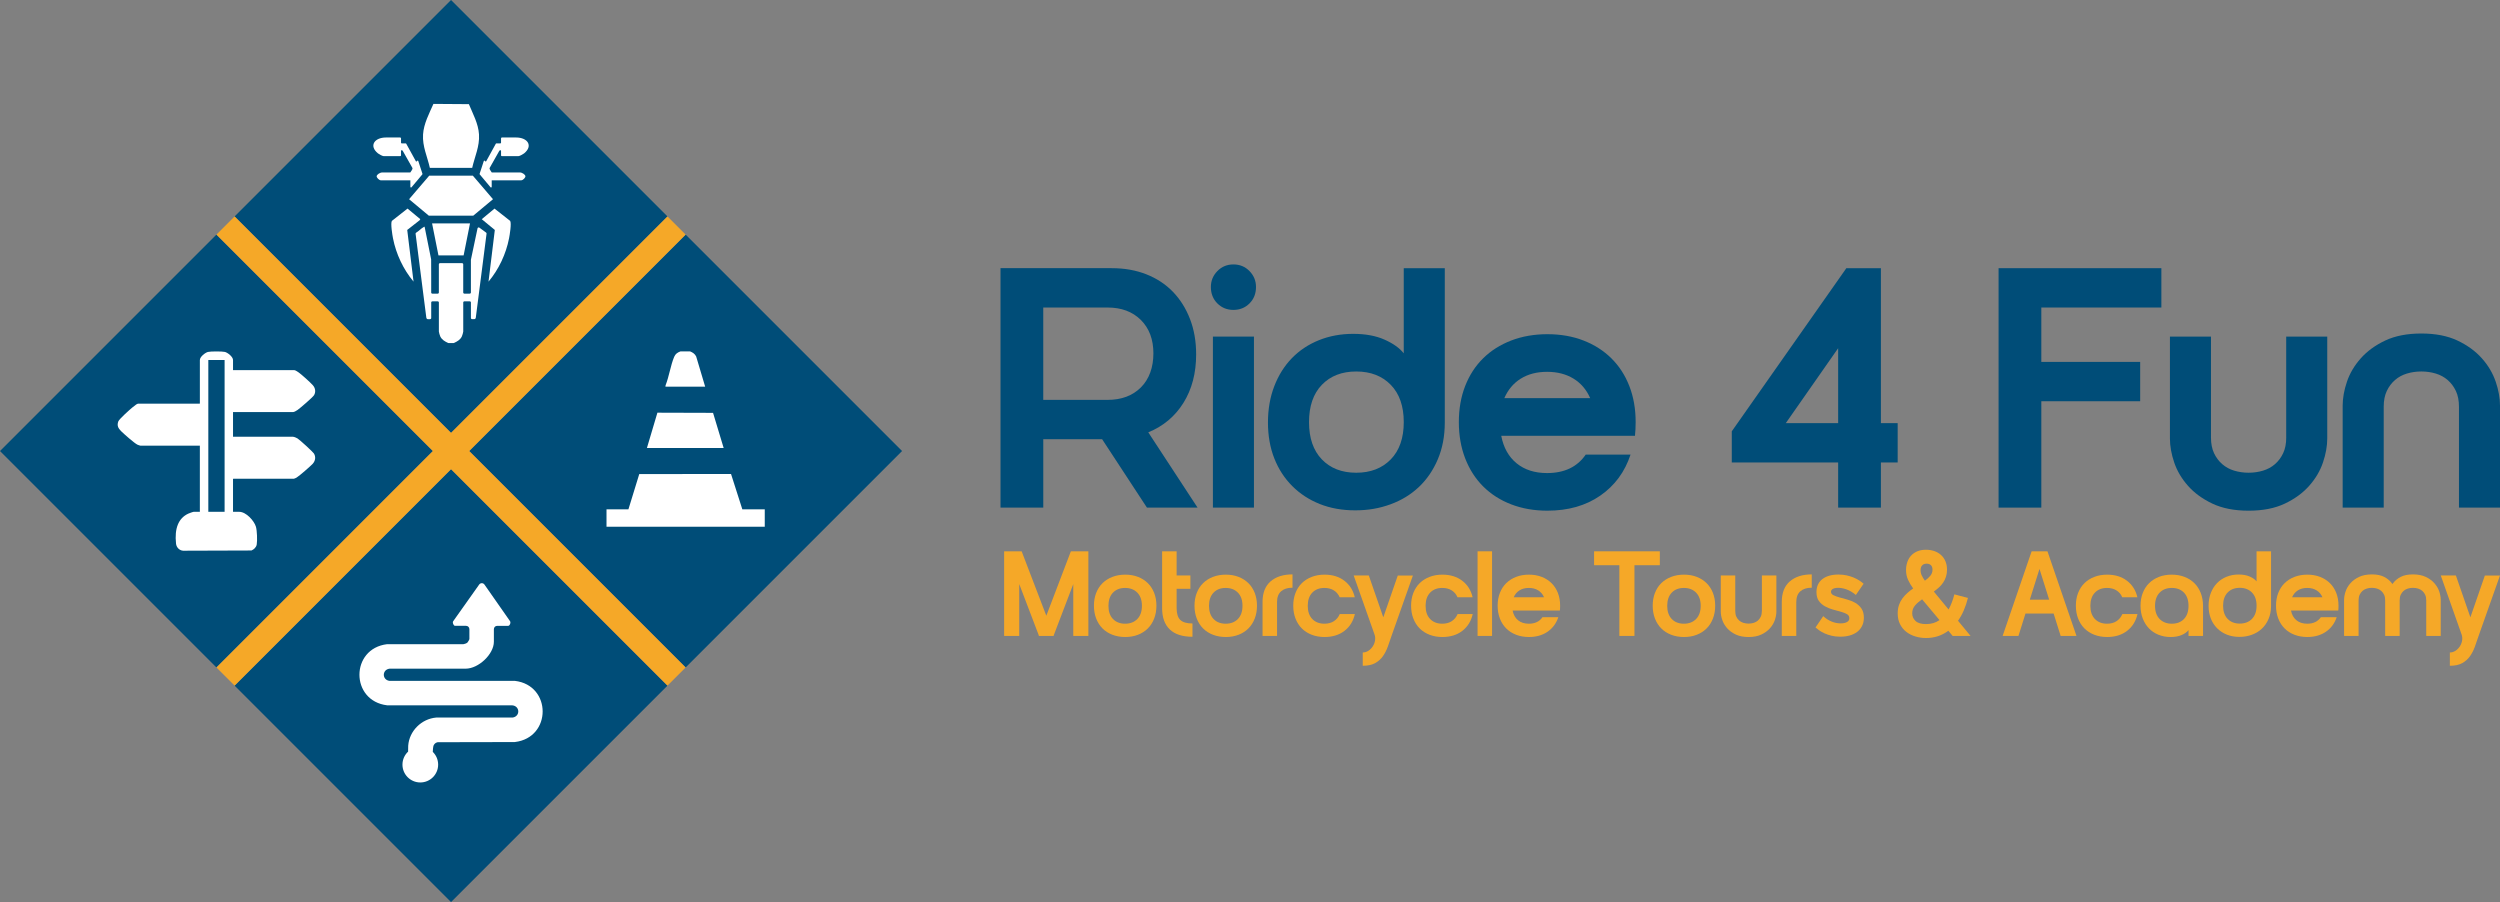 <svg xmlns="http://www.w3.org/2000/svg" id="katman_2" data-name="katman 2" viewBox="0 0 1777.92 641.53"><rect x="0" y="0" width="1777.92" height="641.53" fill="#808080" stroke="none"/><defs><style> .cls-1 { fill: #f5a828; } .cls-2 { fill: #fff; } .cls-3 { fill: #004d78; } </style></defs><g id="katman_1" data-name="katman 1"><g><path class="cls-3" d="M841.66,286.44c6-9.65,9-21.12,9-34.42,0-9.24-1.46-17.64-4.38-25.18-2.92-7.54-6.97-13.99-12.16-19.34-5.19-5.35-11.47-9.49-18.85-12.41-7.38-2.92-15.61-4.38-24.69-4.38h-79.05v170.27h30.41v-48.65h41.84l31.87,48.65h36l-35.03-53.51c10.7-4.38,19.05-11.39,25.06-21.04ZM811.38,275.5c-5.92,5.92-13.83,8.88-23.72,8.88h-45.73v-65.68h45.73c9.89,0,17.79,2.96,23.72,8.88,5.92,5.92,8.88,13.83,8.88,23.72s-2.96,18.29-8.88,24.2Z"></path><rect class="cls-3" x="862.58" y="239.37" width="29.19" height="121.62"></rect><path class="cls-3" d="M877.18,188.05c-4.54,0-8.35,1.58-11.43,4.74-3.08,3.16-4.62,6.93-4.62,11.31,0,4.71,1.54,8.6,4.62,11.68,3.08,3.08,6.89,4.62,11.43,4.62s8.35-1.54,11.43-4.62c3.08-3.08,4.62-6.97,4.62-11.68,0-4.38-1.54-8.15-4.62-11.31-3.08-3.16-6.89-4.74-11.43-4.74Z"></path><path class="cls-3" d="M998.31,251.29c-2.92-3.73-7.46-6.97-13.62-9.73-6.16-2.76-13.62-4.13-22.38-4.13s-16.87,1.5-24.33,4.5c-7.46,3-13.86,7.26-19.22,12.77-5.35,5.52-9.53,12.16-12.53,19.95-3,7.78-4.5,16.38-4.5,25.78s1.5,17.92,4.5,25.54c3,7.62,7.26,14.19,12.77,19.7,5.51,5.51,12.04,9.77,19.58,12.77,7.54,3,15.93,4.5,25.18,4.5s17.27-1.42,25.05-4.26c7.78-2.84,14.51-6.93,20.19-12.28,5.68-5.35,10.18-11.92,13.5-19.7,3.32-7.78,4.99-16.54,4.99-26.27v-109.7h-29.19v60.57ZM989.07,326.7c-6.17,6.32-14.35,9.49-24.57,9.49s-18.36-3.16-24.45-9.49c-6.08-6.32-9.12-15.16-9.12-26.51s3.04-20.19,9.12-26.51c6.08-6.32,14.23-9.49,24.45-9.49s18.4,3.16,24.57,9.49c6.16,6.32,9.24,15.17,9.24,26.51s-3.08,20.19-9.24,26.51Z"></path><path class="cls-3" d="M1145.96,254.82c-5.51-5.43-12.12-9.65-19.82-12.65-7.7-3-16.26-4.5-25.66-4.5s-18,1.5-25.78,4.5c-7.78,3-14.43,7.22-19.95,12.65-5.51,5.44-9.77,12-12.77,19.7-3,7.7-4.5,16.26-4.5,25.66s1.5,18,4.5,25.78c3,7.78,7.26,14.44,12.77,19.95,5.51,5.51,12.16,9.77,19.95,12.77,7.78,3,16.38,4.5,25.78,4.5,14.75,0,27.28-3.56,37.58-10.7,10.3-7.13,17.47-16.86,21.53-29.19h-31.87c-6,8.76-15.16,13.14-27.49,13.14-8.76,0-15.97-2.31-21.65-6.93-5.68-4.62-9.33-11.15-10.95-19.58h95.11c.16-1.62.28-3.2.36-4.74.08-1.54.12-3.2.12-4.99,0-9.4-1.5-17.96-4.5-25.66-3-7.7-7.26-14.27-12.77-19.7ZM1069.83,283.16c2.59-6,6.48-10.62,11.67-13.86,5.19-3.24,11.43-4.87,18.73-4.87s13.58,1.62,18.85,4.87c5.27,3.25,9.2,7.87,11.8,13.86h-61.05Z"></path><path class="cls-3" d="M1337.64,190.72h-24.57l-81.49,116.03v22.14h75.65v32.11h30.41v-32.11h11.92v-27.97h-11.92v-110.19ZM1307.23,300.91h-37.22l37.22-53.27v53.27Z"></path><polygon class="cls-3" points="1421.32 361 1451.72 361 1451.72 285.35 1522.02 285.35 1522.02 257.37 1451.72 257.37 1451.72 218.7 1537.1 218.7 1537.1 190.72 1421.32 190.72 1421.32 361"></polygon><path class="cls-3" d="M1625.89,311.13c0,4.38-.73,8.11-2.19,11.19-1.46,3.08-3.41,5.68-5.84,7.78-2.43,2.11-5.27,3.64-8.51,4.62-3.25.97-6.65,1.46-10.22,1.46s-6.97-.49-10.22-1.46c-3.25-.97-6.08-2.51-8.51-4.62-2.43-2.11-4.38-4.7-5.84-7.78-1.46-3.08-2.19-6.81-2.19-11.19v-71.76h-29.19v72.49c0,5.35,1.01,11.03,3.04,17.03,2.03,6,5.31,11.55,9.85,16.66,4.54,5.11,10.34,9.33,17.39,12.65,7.05,3.32,15.6,4.99,25.66,4.99s18.61-1.66,25.66-4.99c7.05-3.32,12.85-7.54,17.39-12.65,4.54-5.11,7.82-10.66,9.85-16.66,2.03-6,3.04-11.68,3.04-17.03v-72.49h-29.19v71.76Z"></path><path class="cls-3" d="M1774.87,271.48c-2.03-6-5.31-11.55-9.85-16.66-4.54-5.11-10.34-9.32-17.39-12.65-7.05-3.32-15.61-4.99-25.66-4.99s-18.61,1.67-25.66,4.99c-7.05,3.33-12.85,7.54-17.39,12.65-4.54,5.11-7.83,10.67-9.85,16.66-2.03,6-3.04,11.68-3.04,17.03v72.49h29.19v-71.76c0-4.38.73-8.11,2.19-11.19,1.46-3.08,3.41-5.67,5.84-7.78,2.43-2.11,5.27-3.65,8.51-4.62,3.24-.97,6.65-1.46,10.22-1.46s6.97.49,10.22,1.46c3.24.97,6.08,2.52,8.51,4.62,2.43,2.11,4.38,4.7,5.84,7.78,1.46,3.08,2.19,6.81,2.19,11.19v71.76h29.19v-72.49c0-5.35-1.02-11.03-3.04-17.03Z"></path><polygon class="cls-1" points="744.11 437.89 726.57 392.08 714.11 392.08 714.11 452.25 724.85 452.25 724.85 415.37 738.78 451.9 738.69 452.25 749.44 452.25 749.35 451.9 763.28 415.37 763.28 452.25 774.02 452.25 774.02 392.08 761.56 392.08 744.11 437.89"></polygon><path class="cls-1" d="M816.31,414.73c-1.95-1.92-4.28-3.41-7.01-4.47-2.72-1.06-5.75-1.59-9.07-1.59s-6.36.53-9.11,1.59c-2.75,1.06-5.1,2.55-7.05,4.47-1.95,1.92-3.45,4.24-4.51,6.96-1.06,2.72-1.59,5.75-1.59,9.07s.53,6.36,1.59,9.11c1.06,2.75,2.56,5.1,4.51,7.05,1.95,1.95,4.3,3.45,7.05,4.51,2.75,1.06,5.79,1.59,9.11,1.59s6.35-.53,9.07-1.59c2.72-1.06,5.06-2.56,7.01-4.51,1.95-1.95,3.45-4.3,4.51-7.05,1.06-2.75,1.59-5.79,1.59-9.11s-.53-6.35-1.59-9.07c-1.06-2.72-2.57-5.04-4.51-6.96ZM808.83,440.21c-2.18,2.24-5.07,3.35-8.68,3.35s-6.49-1.12-8.64-3.35c-2.15-2.24-3.22-5.36-3.22-9.37s1.07-7.13,3.22-9.37c2.15-2.24,5.03-3.35,8.64-3.35s6.5,1.12,8.68,3.35c2.18,2.24,3.27,5.36,3.27,9.37s-1.09,7.13-3.27,9.37Z"></path><path class="cls-1" d="M836.77,432.39v-13.67h9.8v-9.46h-9.8v-17.19h-10.31v40.4c0,6.65,1.82,11.71,5.46,15.17,3.64,3.47,9.01,5.2,16.12,5.2v-9.46c-4.07,0-6.96-.84-8.68-2.54-1.72-1.69-2.58-4.51-2.58-8.47Z"></path><path class="cls-1" d="M887.83,414.73c-1.95-1.92-4.28-3.41-7.01-4.47-2.72-1.06-5.75-1.59-9.07-1.59s-6.36.53-9.11,1.59c-2.75,1.06-5.1,2.55-7.05,4.47-1.95,1.92-3.45,4.24-4.51,6.96-1.06,2.72-1.59,5.75-1.59,9.07s.53,6.36,1.59,9.11c1.06,2.75,2.56,5.1,4.51,7.05,1.95,1.95,4.3,3.45,7.05,4.51,2.75,1.06,5.79,1.59,9.11,1.59s6.35-.53,9.07-1.59c2.72-1.06,5.06-2.56,7.01-4.51,1.95-1.95,3.45-4.3,4.51-7.05,1.06-2.75,1.59-5.79,1.59-9.11s-.53-6.35-1.59-9.07c-1.06-2.72-2.57-5.04-4.51-6.96ZM880.35,440.21c-2.18,2.24-5.07,3.35-8.68,3.35s-6.49-1.12-8.64-3.35c-2.15-2.24-3.22-5.36-3.22-9.37s1.07-7.13,3.22-9.37c2.15-2.24,5.03-3.35,8.64-3.35s6.5,1.12,8.68,3.35c2.18,2.24,3.27,5.36,3.27,9.37s-1.09,7.13-3.27,9.37Z"></path><path class="cls-1" d="M897.88,428.18v24.07h10.31v-24.07c0-3.44.97-6,2.92-7.69,1.95-1.69,4.64-2.54,8.08-2.54v-9.46c-6.53,0-11.72,1.65-15.56,4.94-3.84,3.3-5.76,8.21-5.76,14.74Z"></path><path class="cls-1" d="M948.64,441.76c-1.86,1.2-4.11,1.8-6.75,1.8-3.61,0-6.49-1.12-8.64-3.35-2.15-2.24-3.22-5.36-3.22-9.37s1.07-7.13,3.22-9.37c2.15-2.24,5.03-3.35,8.64-3.35,2.58,0,4.8.57,6.66,1.72,1.86,1.15,3.25,2.78,4.17,4.9h10.75c-1.15-4.93-3.61-8.84-7.39-11.73-3.78-2.89-8.48-4.34-14.1-4.34-3.32,0-6.36.53-9.11,1.59-2.75,1.06-5.1,2.55-7.05,4.47-1.95,1.92-3.45,4.24-4.51,6.96-1.06,2.72-1.59,5.75-1.59,9.07s.53,6.36,1.59,9.11c1.06,2.75,2.56,5.1,4.51,7.05,1.95,1.95,4.3,3.45,7.05,4.51,2.75,1.06,5.79,1.59,9.11,1.59,5.67,0,10.4-1.46,14.18-4.38,3.78-2.92,6.25-6.9,7.39-11.95h-10.75c-.92,2.18-2.31,3.87-4.17,5.07Z"></path><path class="cls-1" d="M994.07,409.27l-10.31,29.74-10.31-29.74h-10.75l14.78,41.86c.52,1.43.65,2.91.39,4.43-.26,1.52-.8,2.91-1.63,4.17-.83,1.26-1.86,2.29-3.09,3.09-1.23.8-2.57,1.2-4,1.2v9.46c3.61,0,6.55-.63,8.81-1.89,2.26-1.26,4.11-2.91,5.54-4.94,1.43-2.04,2.59-4.31,3.48-6.83.89-2.52,1.76-5.04,2.62-7.56l15.21-42.98h-10.74Z"></path><path class="cls-1" d="M1032.45,441.76c-1.86,1.2-4.11,1.8-6.75,1.8-3.61,0-6.49-1.12-8.64-3.35-2.15-2.24-3.22-5.36-3.22-9.37s1.07-7.13,3.22-9.37c2.15-2.24,5.03-3.35,8.64-3.35,2.58,0,4.8.57,6.66,1.72,1.86,1.15,3.25,2.78,4.17,4.9h10.75c-1.15-4.93-3.61-8.84-7.39-11.73-3.78-2.89-8.48-4.34-14.1-4.34-3.32,0-6.36.53-9.11,1.59-2.75,1.06-5.1,2.55-7.05,4.47-1.95,1.92-3.45,4.24-4.51,6.96-1.06,2.72-1.59,5.75-1.59,9.07s.53,6.36,1.59,9.11c1.06,2.75,2.56,5.1,4.51,7.05,1.95,1.95,4.3,3.45,7.05,4.51,2.75,1.06,5.79,1.59,9.11,1.59,5.67,0,10.4-1.46,14.18-4.38,3.78-2.92,6.24-6.9,7.39-11.95h-10.75c-.92,2.18-2.31,3.87-4.17,5.07Z"></path><rect class="cls-1" x="1050.8" y="392.08" width="10.31" height="60.17"></rect><path class="cls-1" d="M1103.41,414.73c-1.95-1.92-4.28-3.41-7.01-4.47-2.72-1.06-5.75-1.59-9.07-1.59s-6.36.53-9.11,1.59c-2.75,1.06-5.1,2.55-7.05,4.47-1.95,1.92-3.45,4.24-4.51,6.96-1.06,2.72-1.59,5.75-1.59,9.07s.53,6.36,1.59,9.11c1.06,2.75,2.56,5.1,4.51,7.05,1.95,1.95,4.3,3.45,7.05,4.51,2.75,1.06,5.79,1.59,9.11,1.59,5.21,0,9.64-1.26,13.28-3.78,3.64-2.52,6.17-5.96,7.61-10.31h-11.26c-2.12,3.09-5.36,4.64-9.71,4.64-3.09,0-5.65-.82-7.65-2.45-2.01-1.63-3.3-3.94-3.87-6.92h33.61c.06-.57.1-1.13.13-1.68.03-.54.04-1.13.04-1.76,0-3.32-.53-6.35-1.59-9.07-1.06-2.72-2.57-5.04-4.51-6.96ZM1076.5,424.74c.92-2.12,2.29-3.75,4.13-4.9,1.83-1.15,4.04-1.72,6.62-1.72s4.8.57,6.66,1.72c1.86,1.15,3.25,2.78,4.17,4.9h-21.58Z"></path><polygon class="cls-1" points="1180.42 392.08 1133.66 392.08 1133.66 401.96 1151.63 401.96 1151.63 452.25 1162.37 452.25 1162.37 401.96 1180.42 401.96 1180.42 392.08"></polygon><path class="cls-1" d="M1213.69,414.73c-1.95-1.92-4.28-3.41-7.01-4.47-2.72-1.06-5.75-1.59-9.07-1.59s-6.36.53-9.11,1.59c-2.75,1.06-5.1,2.55-7.05,4.47-1.95,1.92-3.45,4.24-4.51,6.96-1.06,2.72-1.59,5.75-1.59,9.07s.53,6.36,1.59,9.11c1.06,2.75,2.56,5.1,4.51,7.05,1.95,1.95,4.3,3.45,7.05,4.51,2.75,1.06,5.79,1.59,9.11,1.59s6.35-.53,9.07-1.59c2.72-1.06,5.06-2.56,7.01-4.51,1.95-1.95,3.45-4.3,4.51-7.05,1.06-2.75,1.59-5.79,1.59-9.11s-.53-6.35-1.59-9.07c-1.06-2.72-2.57-5.04-4.51-6.96ZM1206.21,440.21c-2.18,2.24-5.07,3.35-8.68,3.35s-6.49-1.12-8.64-3.35c-2.15-2.24-3.22-5.36-3.22-9.37s1.07-7.13,3.22-9.37c2.15-2.24,5.03-3.35,8.64-3.35s6.5,1.12,8.68,3.35c2.18,2.24,3.27,5.36,3.27,9.37s-1.09,7.13-3.27,9.37Z"></path><path class="cls-1" d="M1252.97,434.63c0,1.55-.26,2.87-.77,3.96-.52,1.09-1.2,2.01-2.06,2.75-.86.74-1.86,1.29-3.01,1.63-1.15.34-2.35.52-3.61.52s-2.46-.17-3.61-.52c-1.15-.34-2.15-.89-3.01-1.63-.86-.74-1.55-1.66-2.06-2.75-.52-1.09-.77-2.41-.77-3.96v-25.36h-10.31v25.62c0,1.89.36,3.9,1.07,6.02.72,2.12,1.88,4.08,3.48,5.89,1.6,1.8,3.65,3.3,6.15,4.47,2.49,1.17,5.51,1.76,9.07,1.76s6.58-.59,9.07-1.76c2.49-1.17,4.54-2.66,6.15-4.47,1.6-1.81,2.76-3.77,3.48-5.89.72-2.12,1.07-4.13,1.07-6.02v-25.62h-10.31v25.36Z"></path><path class="cls-1" d="M1267.15,428.18v24.07h10.31v-24.07c0-3.44.97-6,2.92-7.69,1.95-1.69,4.64-2.54,8.08-2.54v-9.46c-6.53,0-11.72,1.65-15.56,4.94-3.84,3.3-5.76,8.21-5.76,14.74Z"></path><path class="cls-1" d="M1319.46,428.74c-1.75-1-3.63-1.78-5.63-2.32-2.01-.54-3.88-1.06-5.63-1.55-1.75-.49-3.19-1.02-4.34-1.59-1.15-.57-1.72-1.38-1.72-2.41,0-.86.44-1.55,1.33-2.06.89-.52,2.16-.77,3.82-.77,1.78,0,3.74.37,5.89,1.12,2.15.75,4.37,2.06,6.66,3.95l5.5-7.99c-.92-.8-1.98-1.59-3.18-2.36-1.2-.77-2.54-1.46-4-2.06-1.46-.6-3.08-1.1-4.86-1.5-1.78-.4-3.73-.6-5.84-.6-4.87,0-8.7,1.09-11.48,3.27-2.78,2.18-4.17,5.24-4.17,9.2,0,2.64.57,4.74,1.72,6.32,1.15,1.58,2.59,2.85,4.34,3.82,1.75.98,3.62,1.73,5.63,2.28,2,.55,3.88,1.06,5.63,1.55,1.75.49,3.19,1.06,4.34,1.72,1.15.66,1.72,1.62,1.72,2.88s-.59,2.19-1.76,2.79c-1.18.6-2.65.9-4.43.9-2.12,0-4.26-.43-6.4-1.29-2.15-.86-4.14-2.15-5.97-3.87l-5.5,8.08c.69.57,1.56,1.25,2.62,2.02,1.06.77,2.32,1.49,3.78,2.15,1.46.66,3.12,1.22,4.99,1.68,1.86.46,3.94.69,6.23.69,2.46,0,4.71-.29,6.75-.86,2.03-.57,3.8-1.43,5.29-2.58,1.49-1.15,2.65-2.56,3.48-4.25.83-1.69,1.25-3.62,1.25-5.8,0-2.69-.57-4.87-1.72-6.53-1.15-1.66-2.59-2.99-4.34-4Z"></path><path class="cls-1" d="M1396.56,434.11c1.17-2.69,2.16-5.64,2.97-8.85l-9.63-2.58c-1.09,4.18-2.46,7.77-4.13,10.75l-10.49-12.72c1.26-.92,2.46-1.89,3.61-2.92,1.15-1.03,2.15-2.18,3.01-3.44.86-1.26,1.53-2.65,2.02-4.17.49-1.52.73-3.19.73-5.03,0-2.29-.39-4.33-1.16-6.1-.77-1.78-1.85-3.27-3.22-4.47-1.37-1.2-2.97-2.11-4.77-2.71-1.8-.6-3.74-.9-5.8-.9-2.41,0-4.5.39-6.27,1.16-1.78.77-3.25,1.82-4.43,3.14-1.18,1.32-2.05,2.85-2.62,4.6-.57,1.75-.86,3.57-.86,5.46,0,2.58.47,4.91,1.42,7.01.95,2.09,2.16,4.14,3.65,6.15-1.43.98-2.81,2.05-4.12,3.22-1.32,1.18-2.49,2.46-3.53,3.87-1.03,1.4-1.85,2.98-2.45,4.73-.6,1.75-.9,3.71-.9,5.89,0,2.92.54,5.47,1.63,7.65,1.09,2.18,2.56,4,4.43,5.46,1.86,1.46,4.01,2.57,6.45,3.31,2.44.74,4.97,1.12,7.61,1.12,5.96,0,11.26-1.72,15.9-5.16l3.09,3.7h12.72l-8.94-10.83c1.55-2.18,2.91-4.61,4.08-7.31ZM1366.99,402.05c.77-.8,1.82-1.2,3.14-1.2s2.28.36,3.05,1.07c.77.72,1.16,1.79,1.16,3.22,0,1.61-.5,3.02-1.5,4.26-1,1.23-2.31,2.42-3.91,3.57-.92-1.26-1.66-2.49-2.23-3.7-.57-1.2-.86-2.46-.86-3.78,0-1.49.39-2.64,1.16-3.44ZM1374.81,443.14c-1.58.46-3.25.69-5.03.69-3.44,0-5.95-.74-7.52-2.23-1.58-1.49-2.36-3.29-2.36-5.42s.67-4.04,2.02-5.59c1.35-1.55,3.02-3.01,5.03-4.38.11.12.19.2.21.26.03.06.1.14.21.26l11.95,14.27c-1.43.97-2.94,1.69-4.51,2.15Z"></path><path class="cls-1" d="M1444.83,392.08l-20.63,60.17h11.26l4.99-15.9h20.03l4.99,15.9h11.26l-20.63-60.17h-11.26ZM1443.54,426.46l6.88-21.83,6.88,21.83h-13.75Z"></path><path class="cls-1" d="M1505.21,441.76c-1.86,1.2-4.11,1.8-6.75,1.8-3.61,0-6.49-1.12-8.64-3.35-2.15-2.24-3.22-5.36-3.22-9.37s1.07-7.13,3.22-9.37c2.15-2.24,5.03-3.35,8.64-3.35,2.58,0,4.8.57,6.66,1.72,1.86,1.15,3.25,2.78,4.17,4.9h10.75c-1.15-4.93-3.61-8.84-7.39-11.73-3.78-2.89-8.48-4.34-14.1-4.34-3.32,0-6.36.53-9.11,1.59-2.75,1.06-5.1,2.55-7.05,4.47-1.95,1.92-3.45,4.24-4.51,6.96-1.06,2.72-1.59,5.75-1.59,9.07s.53,6.36,1.59,9.11c1.06,2.75,2.56,5.1,4.51,7.05,1.95,1.95,4.3,3.45,7.05,4.51,2.75,1.06,5.79,1.59,9.11,1.59,5.67,0,10.4-1.46,14.18-4.38,3.78-2.92,6.25-6.9,7.39-11.95h-10.75c-.92,2.18-2.31,3.87-4.17,5.07Z"></path><path class="cls-1" d="M1560.61,414.77c-1.95-1.95-4.3-3.45-7.05-4.51-2.75-1.06-5.79-1.59-9.11-1.59s-6.35.53-9.07,1.59c-2.72,1.06-5.06,2.55-7.01,4.47-1.95,1.92-3.45,4.24-4.51,6.96-1.06,2.72-1.59,5.75-1.59,9.07s.53,6.36,1.59,9.11c1.06,2.75,2.54,5.1,4.43,7.05,1.89,1.95,4.15,3.45,6.79,4.51,2.64,1.06,5.5,1.59,8.6,1.59s5.8-.49,7.95-1.46c2.15-.97,3.74-2.12,4.77-3.44v4.13h10.32v-21.32c0-3.32-.53-6.36-1.59-9.11-1.06-2.75-2.57-5.1-4.51-7.05ZM1553.18,440.21c-2.15,2.24-5.03,3.35-8.64,3.35s-6.51-1.12-8.68-3.35c-2.18-2.24-3.27-5.36-3.27-9.37s1.09-7.13,3.27-9.37,5.07-3.35,8.68-3.35,6.49,1.12,8.64,3.35c2.15,2.24,3.22,5.36,3.22,9.37s-1.07,7.13-3.22,9.37Z"></path><path class="cls-1" d="M1604.8,413.48c-1.03-1.32-2.64-2.46-4.81-3.44-2.18-.97-4.81-1.46-7.91-1.46s-5.96.53-8.6,1.59c-2.64,1.06-4.9,2.57-6.79,4.51-1.89,1.95-3.37,4.3-4.43,7.05-1.06,2.75-1.59,5.79-1.59,9.11s.53,6.33,1.59,9.03c1.06,2.69,2.56,5.01,4.51,6.96,1.95,1.95,4.26,3.45,6.92,4.51,2.66,1.06,5.63,1.59,8.9,1.59s6.1-.5,8.85-1.5c2.75-1,5.13-2.45,7.13-4.34,2-1.89,3.6-4.21,4.77-6.96,1.17-2.75,1.76-5.85,1.76-9.28v-38.77h-10.31v21.4ZM1601.53,440.13c-2.18,2.23-5.07,3.35-8.68,3.35s-6.49-1.12-8.64-3.35c-2.15-2.24-3.22-5.36-3.22-9.37s1.07-7.13,3.22-9.37c2.15-2.24,5.03-3.35,8.64-3.35s6.5,1.12,8.68,3.35c2.18,2.24,3.27,5.36,3.27,9.37s-1.09,7.13-3.27,9.37Z"></path><path class="cls-1" d="M1656.97,414.73c-1.95-1.92-4.28-3.41-7.01-4.47-2.72-1.06-5.75-1.59-9.07-1.59s-6.36.53-9.11,1.59c-2.75,1.06-5.1,2.55-7.05,4.47-1.95,1.92-3.45,4.24-4.51,6.96-1.06,2.72-1.59,5.75-1.59,9.07s.53,6.36,1.59,9.11c1.06,2.75,2.56,5.1,4.51,7.05,1.95,1.95,4.3,3.45,7.05,4.51,2.75,1.06,5.79,1.59,9.11,1.59,5.21,0,9.64-1.26,13.28-3.78,3.64-2.52,6.17-5.96,7.61-10.31h-11.26c-2.12,3.09-5.36,4.64-9.71,4.64-3.09,0-5.65-.82-7.65-2.45-2.01-1.63-3.3-3.94-3.87-6.92h33.61c.06-.57.1-1.13.13-1.68.03-.54.04-1.13.04-1.76,0-3.32-.53-6.35-1.59-9.07-1.06-2.72-2.57-5.04-4.51-6.96ZM1630.07,424.74c.92-2.12,2.29-3.75,4.13-4.9,1.83-1.15,4.04-1.72,6.62-1.72s4.8.57,6.66,1.72c1.86,1.15,3.25,2.78,4.17,4.9h-21.58Z"></path><path class="cls-1" d="M1731.24,414.73c-1.61-1.8-3.65-3.29-6.15-4.47-2.49-1.17-5.52-1.76-9.07-1.76s-6.46.59-8.72,1.76c-2.26,1.17-4.07,2.66-5.41,4.47-.17.23-.32.47-.47.7-.16-.23-.3-.47-.47-.7-1.35-1.8-3.15-3.29-5.42-4.47-2.26-1.17-5.17-1.76-8.72-1.76s-6.58.59-9.07,1.76c-2.49,1.17-4.54,2.66-6.15,4.47-1.61,1.8-2.77,3.77-3.48,5.89-.72,2.12-1.07,4.13-1.07,6.02v25.62h10.31v-25.36c0-1.55.26-2.86.77-3.95.52-1.09,1.2-2.01,2.06-2.75.86-.74,1.86-1.29,3.01-1.63,1.15-.34,2.35-.52,3.61-.52s2.46.17,3.61.52c1.15.34,2.15.89,3.01,1.63.86.75,1.55,1.66,2.06,2.75.52,1.09.77,2.41.77,3.95v25.36h10.31v-25.36c0-1.55.26-2.86.77-3.95.52-1.09,1.2-2.01,2.06-2.75.86-.74,1.86-1.29,3.01-1.63,1.15-.34,2.35-.52,3.61-.52s2.46.17,3.61.52c1.15.34,2.15.89,3.01,1.63.86.75,1.55,1.66,2.06,2.75.51,1.09.77,2.41.77,3.95v25.36h10.31v-25.62c0-1.89-.36-3.9-1.07-6.02-.72-2.12-1.88-4.08-3.48-5.89Z"></path><path class="cls-1" d="M1767.17,409.27l-10.31,29.74-10.31-29.74h-10.75l14.78,41.86c.52,1.43.65,2.91.39,4.43-.26,1.52-.8,2.91-1.63,4.17-.83,1.26-1.86,2.29-3.09,3.09-1.23.8-2.57,1.2-4,1.2v9.46c3.61,0,6.55-.63,8.81-1.89,2.26-1.26,4.11-2.91,5.54-4.94,1.43-2.04,2.59-4.31,3.48-6.83.89-2.52,1.76-5.04,2.62-7.56l15.21-42.98h-10.74Z"></path><g><rect class="cls-3" x="45.08" y="211.92" width="217.69" height="217.69" transform="translate(-181.73 202.79) rotate(-45)"></rect><rect class="cls-3" x="211.92" y="45.08" width="217.69" height="217.69" transform="translate(-14.89 271.9) rotate(-45)"></rect><rect class="cls-3" x="378.76" y="211.92" width="217.69" height="217.69" transform="translate(-84 438.73) rotate(-45)"></rect><rect class="cls-3" x="211.92" y="378.76" width="217.69" height="217.69" transform="translate(-250.84 369.63) rotate(-45)"></rect></g><g><path class="cls-2" d="M366.2,484.23c-.1-.01-.2-.02-.3-.02h-88.61c-.11.01-.22,0-.33,0-5.34-.74-5.33-7.92,0-8.66.11-.01.22-.02.33-.02h53.96c8.97-.03,19.98-10.19,19.98-19.17v-8.93c0-1.3,1.05-2.35,2.35-2.35h7.84c1.14,0,2.09-2.47,1.24-3.42l-18.12-25.93c-.91-1.31-2.84-1.32-3.76-.02l-18.5,26.11c-.69.97.28,3.25,1.35,3.25h7.84c1.3,0,2.35,1.05,2.35,2.35v7.02c0,.36-.98,2.12-1.35,2.46-.63.59-1.82,1.05-2.7,1.19-.11.02-.22.02-.33.02h-53.8c-.1-.01-.2,0-.3,0-26.29,3.13-26.29,40.33,0,43.49.1.01.2.02.31.02l88.51-.02c5.51.36,6,7.51.75,8.64-.15.03-.32.05-.48.05h-54.02c-.08.01-.15.02-.23.02-10.38.9-19.12,9.51-19.87,19.98-.02.35-.06,2.37-.08,4.24-2.46,2.31-4.01,5.59-4.01,9.24,0,7.01,5.68,12.69,12.69,12.69s12.69-5.68,12.69-12.69c0-3.55-1.47-6.76-3.82-9.07.1-1.89.25-3.74.46-4.27.5-1.24,1.34-2.16,2.74-2.53.18-.05.36-.06.54-.06l54.39-.11c.1,0,.2,0,.3-.02,26.28-3.15,26.28-40.34,0-43.49Z"></path><g><polygon class="cls-2" points="446.92 362.2 454.62 337.14 519.89 337.09 527.92 362.2 543.87 362.2 543.87 374.62 431.33 374.62 431.33 362.2 446.92 362.2"></polygon><g><path class="cls-2" d="M490.77,249.9c1.88.75,3.4,1.74,4.32,3.6l6.4,21.49h-28.26s.11-.99.11-.99c2.5-6.28,3.53-14.07,6.1-20.21.92-2.18,2.37-3.1,4.5-3.9h6.82Z"></path><polygon class="cls-2" points="514.64 318.59 460.07 318.59 467.53 293.49 507.1 293.61 514.64 318.59"></polygon></g></g><g><polygon class="cls-2" points="334.25 158.89 329.71 181.64 311.82 181.64 307.28 158.89 334.25 158.89"></polygon><path class="cls-2" d="M294.11,200.3c-7.26-8.64-12.46-19.7-14.62-30.81-.47-2.41-1.83-10.6-.81-12.39l11.15-8.77,9.07,7.54-.46.76-8.83,6.9,4.49,36.76Z"></path><path class="cls-2" d="M347.41,200.3l4.49-36.76-9.29-7.66,9.07-7.54,11.15,8.77c1.02,1.79-.34,9.98-.81,12.39-2.15,11.11-7.35,22.17-14.62,30.81Z"></path><path class="cls-2" d="M292.71,122.64v5.6s-21.81,0-21.81,0c-1.34,0-3.13-1.97-3.03-2.93.12-1.16,2.32-2.66,3.97-2.66h20.87Z"></path><path class="cls-2" d="M349.09,128.24v-5.6s20.64,0,20.64,0c1.63,0,3.81,1.51,3.93,2.66.1.96-1.67,2.93-3,2.93h-21.57Z"></path><path class="cls-2" d="M340.66,95.64c-.5-7.87-4.37-14.66-7.21-21.57l-25.21-.18c-2.98,6.83-6.88,13.92-7.38,21.75-.54,8.45,3.06,15.79,4.84,23.73h30.11c1.78-7.94,5.38-15.27,4.84-23.73Z"></path><polygon class="cls-2" points="336.27 124.92 305.26 124.92 290.93 141.67 304.94 153.36 336.59 153.36 350.6 141.67 336.27 124.92"></polygon><path class="cls-2" d="M339.6,162.39l-4.69,22.26c-.01.06-.02.11-.02.17v15.92s0,7.27,0,7.27c0,.45-.37.82-.82.82h-3.82c-.45,0-.82-.37-.82-.82v-16.52s0-3.52,0-3.52c0-.22-.09-.43-.24-.58h0c-.15-.15-.36-.24-.58-.24h-15.69c-.22,0-.43.09-.58.24h0c-.15.15-.24.36-.24.58v7.85s0,5.78,0,5.78v6.42c0,.45-.37.82-.82.82h-3.81c-.45,0-.82-.37-.82-.82v-12.21s-.04-11.27-.04-11.27c0-.05,0-.11-.02-.16l-4.59-22.92c-.41-.53-.34-.17-.66,0-1.78.9-3.53,2.93-5.39,4-.29.17-.44.48-.4.81l7.64,59.68c.01.09.04.18.08.27l.16.31c.14.28.43.45.74.45h1.67c.45,0,.82-.38.82-.83v-11.02c0-.45.37-.82.82-.82h3.81c.45,0,.82.37.82.82v20.66c0,.6.69,2.84,1,3.49,1.16,2.39,3.28,3.56,5.57,4.62.11.05.23.08.35.08h3.49c.12,0,.24-.03.35-.08,2.3-1.06,4.42-2.23,5.57-4.62.32-.66,1-2.89,1-3.49v-12.67s0-1.62,0-1.62v-5.78s0-.6,0-.6c0-.45.37-.82.82-.82h3.82c.45,0,.82.37.82.82v7.99s0,0,0,0v3.02c0,.45.37.82.82.82h1.67c.31,0,.6-.17.74-.44l.16-.31c.04-.08.07-.17.08-.27l7.65-59.76c.04-.3-.09-.59-.33-.77l-4.78-3.51c-.48-.35-1.17-.09-1.29.49Z"></path><path class="cls-2" d="M356.33,110.55v-3.25c0-.34-.36-.57-.67-.43l-.33.15c-.09.04-.17.11-.21.2l-6.85,12.13c-.61,1.01,1.42,2.79,1.42,3.45v10.08c0,.44-.55.64-.84.3l-7.67-9.15c-.1-.13-.14-.3-.09-.45l2.96-9.03c.14-.42.74-.44.89-.02,0,0,0,.01,0,.02.14.38.66.41.86.06l6.81-12.4c.08-.15.24-.25.41-.25h2.83c.26,0,.47-.21.47-.47v-3.13c0-.13.05-.25.14-.33l.11-.11c.09-.09.21-.14.33-.14h10.09c8.36,0,12.27,6.01,5.73,11.3-.69.56-3.15,1.94-3.94,1.94h-11.98c-.26,0-.47-.21-.47-.47Z"></path><path class="cls-2" d="M285.19,110.55v-3.25c0-.34.36-.57.67-.43l.33.15c.09.04.17.11.21.2l6.85,12.13c.61,1.01-1.42,2.79-1.42,3.45v10.08c0,.44.55.64.84.3l7.67-9.15c.1-.13.14-.3.09-.45l-2.96-9.03c-.14-.42-.74-.44-.89-.02,0,0,0,.01,0,.02-.14.38-.66.41-.86.06l-6.81-12.4c-.08-.15-.24-.25-.41-.25h-2.83c-.26,0-.47-.21-.47-.47v-3.13c0-.13-.05-.25-.14-.33l-.11-.11c-.09-.09-.21-.14-.33-.14h-10.09c-8.36,0-12.27,6.01-5.73,11.3.69.56,3.15,1.94,3.94,1.94h11.98c.26,0,.47-.21.47-.47Z"></path></g><path class="cls-2" d="M211.59,311.8c-.55-.32-2.34-1.19-3.2-1.19h-42.67s0-17.55,0-17.55h42.67c.9,0,2.56-1.07,3.23-1.52,1.62-1.11,10.83-8.99,11.74-10.53,1.32-2.26.96-5.06-.94-7.13-2.05-2.25-7.37-7.03-9.98-8.98-.02-.02-2.3-1.67-3.11-1.67h-43.61s0-7.2,0-7.2c0-2.34-3.87-5.29-5.77-5.75-1.97-.47-10.07-.47-12.04,0-1.9.46-5.77,3.41-5.77,5.75v30.87s-.19.19-.19.19h-43.74c-.62,0-1.8.78-4.19,2.78l-.19.16c-1.06.88-9.12,7.94-9.75,9.77-1,2.95.02,4.79,2.01,6.79,1.82,1.84,9.67,8.77,11.64,9.64.02,0,1.73.7,2.04.7h42.36s0,47.05,0,47.05h-4.38c-.51,0-3.52,1.15-3.93,1.34-6.9,3.24-9.8,10.41-8.63,21.33.29,2.68,2.43,4.83,5.02,5l48.52-.16.19-.04c1.53-.65,3.3-2.1,3.66-4.22.48-2.83.25-9.87-.58-12.68-1.24-4.16-6.91-10.57-11.9-10.57h-4.38s0-23.32,0-23.32l.19-.19h43.11c.37,0,1.94-.86,1.96-.87,1.88-1.11,9.97-8.18,11.44-9.79,1.95-2.14,2.28-5.09.8-7.34-.81-1.25-10.17-9.81-11.64-10.66ZM148.15,363.96v-107.96s11.58,0,11.58,0v107.96s-11.58,0-11.58,0Z"></path></g><polygon class="cls-1" points="320.76 307.85 166.84 153.93 153.93 166.84 307.85 320.76 153.93 474.69 166.84 487.6 320.76 333.67 474.69 487.6 487.6 474.69 333.67 320.76 487.6 166.84 474.69 153.93 320.76 307.85"></polygon></g></g></svg>